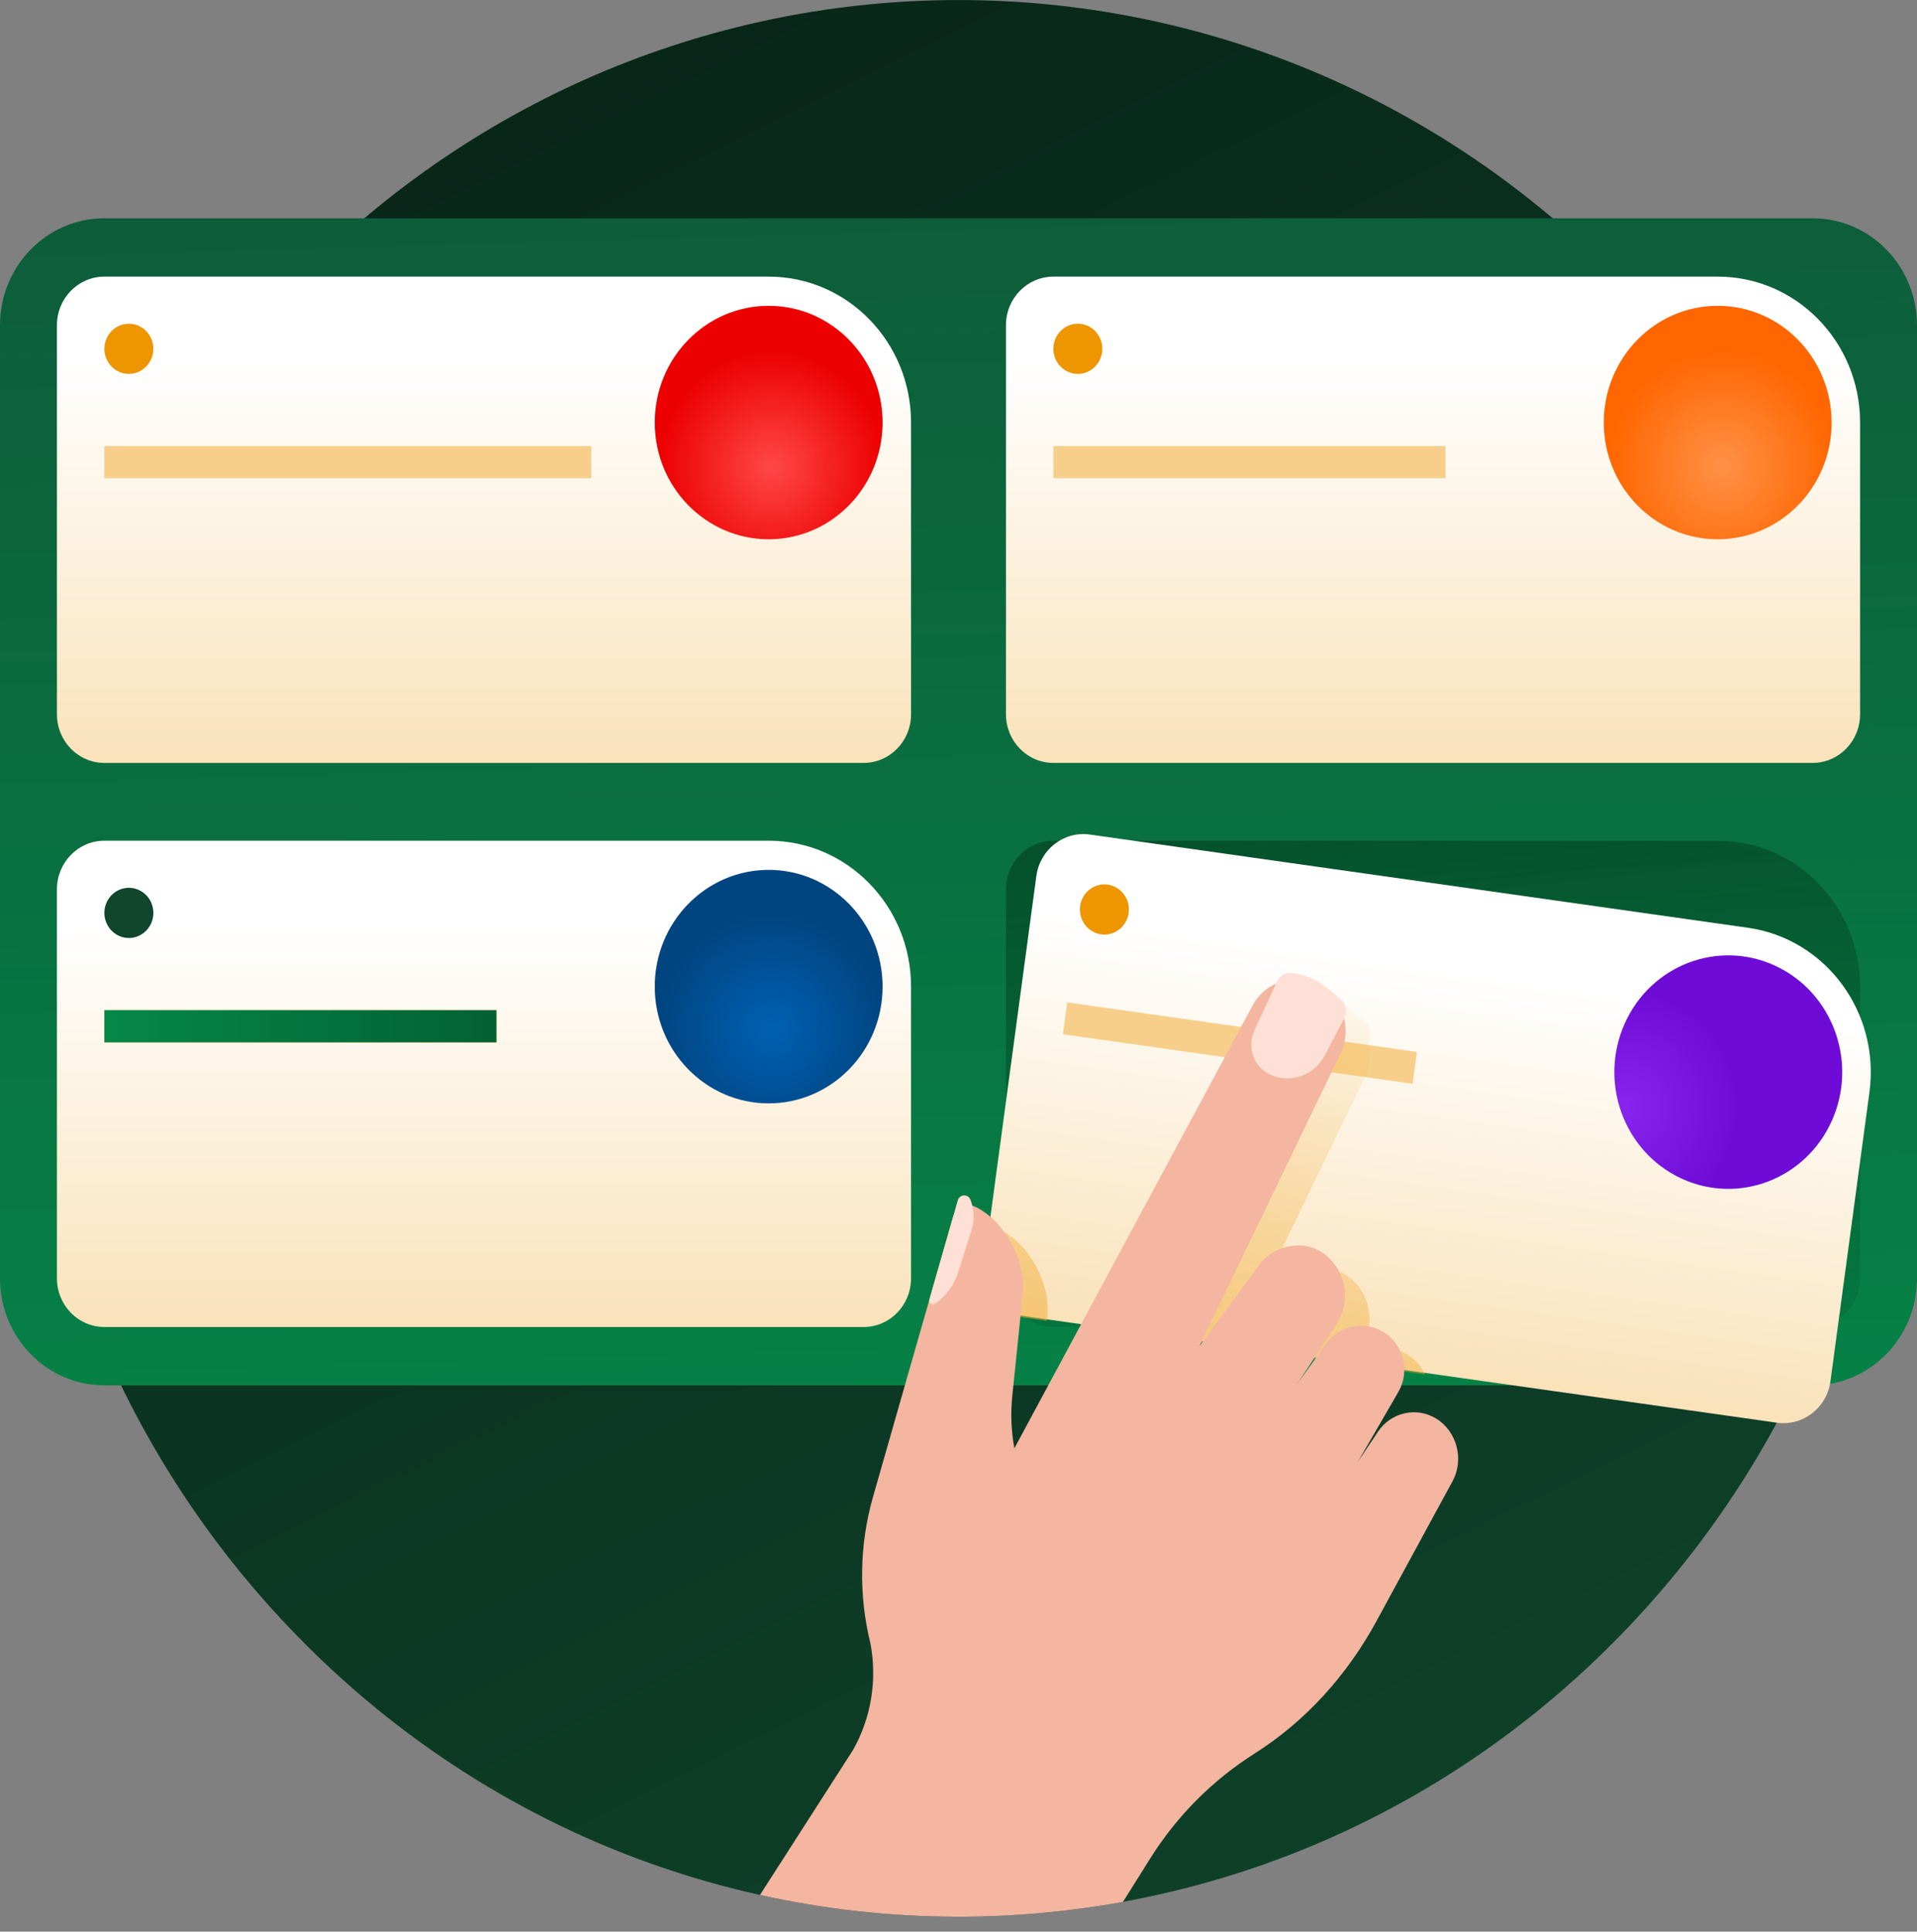 <svg width="128" height="129" viewBox="0 0 128 129" fill="none" xmlns="http://www.w3.org/2000/svg">
<rect x="0" y="0" width="128" height="129" fill="#808080" stroke="none"/>
<g clip-path="url(#clip0_1908_11953)">
<path d="M108.152 109.257C132.536 84.263 132.536 43.741 108.152 18.747C83.768 -6.246 44.234 -6.246 19.85 18.747C-4.534 43.741 -4.534 84.263 19.85 109.257C44.234 134.25 83.768 134.25 108.152 109.257Z" fill="url(#paint0_linear_1908_11953)"/>
<path d="M121.03 14.578H6.97C3.12 14.578 0 17.776 0 21.721V85.374C0 89.319 3.12 92.517 6.97 92.517H121.03C124.88 92.517 128 89.319 128 85.374V21.721C128 17.776 124.88 14.578 121.03 14.578Z" fill="url(#paint1_linear_1908_11953)"/>
<path d="M51.325 56.145H6.97C5.222 56.145 3.801 57.597 3.801 59.394V85.374C3.801 87.165 5.218 88.621 6.97 88.621H57.663C59.411 88.621 60.831 87.169 60.831 85.374V65.889C60.831 60.51 56.578 56.145 51.325 56.145Z" fill="url(#paint2_linear_1908_11953)"/>
<path d="M8.605 62.642C9.508 62.642 10.24 61.891 10.24 60.966C10.24 60.04 9.508 59.29 8.605 59.29C7.702 59.29 6.97 60.04 6.97 60.966C6.97 61.891 7.702 62.642 8.605 62.642Z" fill="#0F462D"/>
<path d="M33.147 67.462H6.97V69.61H33.147V67.462Z" fill="url(#paint3_linear_1908_11953)"/>
<path d="M33.147 67.462H6.97V69.61H33.147V67.462Z" fill="url(#paint4_linear_1908_11953)"/>
<path d="M51.325 73.686C55.525 73.686 58.931 70.195 58.931 65.889C58.931 61.584 55.525 58.093 51.325 58.093C47.124 58.093 43.719 61.584 43.719 65.889C43.719 70.195 47.124 73.686 51.325 73.686Z" fill="url(#paint5_radial_1908_11953)"/>
<path d="M114.693 18.474H70.338C68.589 18.474 67.169 19.925 67.169 21.721V47.702C67.169 49.493 68.585 50.95 70.338 50.95H121.03C122.778 50.95 124.199 49.498 124.199 47.702V28.218C124.199 22.837 119.945 18.474 114.693 18.474Z" fill="url(#paint6_linear_1908_11953)"/>
<path d="M71.969 24.97C72.872 24.97 73.604 24.219 73.604 23.294C73.604 22.368 72.872 21.618 71.969 21.618C71.066 21.618 70.334 22.368 70.334 23.294C70.334 24.219 71.066 24.97 71.969 24.97Z" fill="#ED9600"/>
<path d="M96.515 29.79H70.337V31.938H96.515V29.79Z" fill="#F7CF8A"/>
<path d="M114.693 36.014C118.893 36.014 122.298 32.523 122.298 28.218C122.298 23.912 118.893 20.422 114.693 20.422C110.492 20.422 107.087 23.912 107.087 28.218C107.087 32.523 110.492 36.014 114.693 36.014Z" fill="url(#paint7_radial_1908_11953)"/>
<path d="M51.325 18.474H6.97C5.222 18.474 3.801 19.925 3.801 21.721V47.702C3.801 49.493 5.218 50.95 6.97 50.95H57.663C59.411 50.95 60.831 49.498 60.831 47.702V28.218C60.831 22.837 56.578 18.474 51.325 18.474Z" fill="url(#paint8_linear_1908_11953)"/>
<path d="M114.693 56.145H70.338C68.589 56.145 67.169 57.597 67.169 59.394V85.374C67.169 87.165 68.585 88.621 70.338 88.621H121.03C122.779 88.621 124.199 87.169 124.199 85.374V65.889C124.199 60.51 119.946 56.145 114.693 56.145Z" fill="url(#paint9_linear_1908_11953)"/>
<path d="M8.605 24.97C9.508 24.97 10.24 24.219 10.24 23.294C10.24 22.368 9.508 21.618 8.605 21.618C7.702 21.618 6.97 22.368 6.97 23.294C6.97 24.219 7.702 24.97 8.605 24.97Z" fill="#ED9600"/>
<path d="M39.481 29.79H6.97V31.938H39.481V29.79Z" fill="#F7CF8A"/>
<path d="M51.325 36.014C55.525 36.014 58.931 32.523 58.931 28.218C58.931 23.912 55.525 20.422 51.325 20.422C47.124 20.422 43.719 23.912 43.719 28.218C43.719 32.523 47.124 36.014 51.325 36.014Z" fill="url(#paint10_radial_1908_11953)"/>
<path d="M116.706 61.958L72.769 55.733C71.036 55.489 69.436 56.73 69.198 58.505L65.729 84.242C65.491 86.017 66.701 87.657 68.433 87.901L118.65 95.013C120.383 95.257 121.983 94.017 122.221 92.242L124.824 72.942C125.542 67.609 121.908 62.694 116.71 61.958H116.706Z" fill="url(#paint11_linear_1908_11953)"/>
<path d="M75.193 61.51C75.609 60.688 75.297 59.677 74.496 59.25C73.694 58.824 72.707 59.144 72.291 59.965C71.875 60.787 72.187 61.798 72.989 62.225C73.79 62.651 74.777 62.331 75.193 61.51Z" fill="#ED9600"/>
<path d="M71.258 66.943L70.971 69.071L94.32 72.379L94.607 70.251L71.258 66.943Z" fill="#F7CF8A"/>
<path d="M122.154 75.182C124.085 71.358 122.626 66.654 118.895 64.675C115.164 62.697 110.575 64.192 108.644 68.016C106.714 71.84 108.173 76.544 111.904 78.523C115.635 80.502 120.224 79.006 122.154 75.182Z" fill="url(#paint12_radial_1908_11953)"/>
<path d="M66.826 82.153C66.556 82.017 66.283 81.993 66.037 82.058L65.733 84.329C65.491 86.114 66.708 87.757 68.445 88.001L69.908 88.21L69.936 87.942C70.162 85.742 68.761 83.133 66.826 82.153Z" fill="url(#paint13_linear_1908_11953)"/>
<path d="M91.38 69.562L91.403 69.522C91.626 69.098 91.524 68.57 91.157 68.266L90.279 67.53C89.596 66.958 88.765 66.602 87.887 66.506C87.485 66.462 87.099 66.682 86.923 67.058L86.845 67.226C86.205 67.506 85.651 67.998 85.292 68.67L74.431 88.858L82.424 89.99C84.18 86.342 88.773 76.818 91.142 71.91C91.508 71.154 91.571 70.326 91.38 69.566V69.562Z" fill="url(#paint14_linear_1908_11953)"/>
<path d="M89.85 85.138C88.531 84.306 86.65 84.73 85.721 85.998L82.759 90.034L90.142 91.078L90.872 89.966C91.934 88.35 91.465 86.158 89.85 85.138Z" fill="url(#paint15_linear_1908_11953)"/>
<path d="M94.025 90.494C92.8 89.742 91.235 90.014 90.314 91.106L95.153 91.79C94.923 91.27 94.541 90.81 94.025 90.494Z" fill="url(#paint16_linear_1908_11953)"/>
<path d="M50.743 126.55C55.017 127.498 59.45 128.002 64 128.002C67.746 128.002 71.418 127.662 74.981 127.014L76.784 124.138C78.572 121.286 80.956 118.886 83.77 117.106C87.188 114.942 89.959 111.854 91.914 108.254L96.987 98.921C97.776 97.474 97.284 95.59 95.895 94.737C94.579 93.93 92.878 94.314 92.012 95.609L90.665 97.626L93.37 92.957C94.17 91.573 93.729 89.79 92.386 88.962C91.091 88.165 89.421 88.513 88.527 89.757L86.622 92.418L89.233 88.433C90.295 86.817 89.826 84.626 88.211 83.606C86.892 82.773 85.011 83.198 84.082 84.466L80.074 89.925C80.074 89.925 86.533 76.517 89.502 70.37C90.31 68.698 89.655 66.669 88.016 65.817L87.942 65.778C86.388 64.969 84.492 65.566 83.649 67.129L67.731 96.722C67.52 95.573 67.473 94.401 67.59 93.242L68.293 86.409C68.519 84.21 67.118 81.602 65.182 80.621C64.527 80.29 63.824 80.606 63.621 81.322L60.218 93.222L58.295 99.954C57.385 103.134 57.319 106.522 58.123 109.766C58.58 112.198 58.17 114.714 56.964 116.858L50.747 126.546L50.743 126.55Z" fill="#F4B6A0"/>
<path d="M85.28 65.525L83.754 68.826C83.454 69.474 83.485 70.234 83.832 70.858C84.07 71.281 84.437 71.614 84.878 71.797C86.225 72.365 87.774 71.797 88.461 70.478L89.76 67.99C89.983 67.566 89.881 67.037 89.514 66.734L88.636 65.998C87.953 65.425 87.122 65.07 86.244 64.974C85.842 64.93 85.456 65.15 85.28 65.525Z" fill="#FFE0D6"/>
<path d="M62.427 87.07C62.236 87.198 61.99 87.013 62.056 86.785L63.953 80.162C64.07 79.746 64.636 79.718 64.796 80.118C65.053 80.766 65.081 81.486 64.87 82.15L63.98 84.969C63.711 85.829 63.161 86.57 62.423 87.07H62.427Z" fill="#FFE0D6"/>
</g>
<defs>
<linearGradient id="paint0_linear_1908_11953" x1="103.5" y1="147" x2="12.6" y2="-36.74" gradientUnits="userSpaceOnUse">
<stop stop-color="#0F462D"/>
<stop offset="1" stop-color="#061D13"/>
</linearGradient>
<linearGradient id="paint1_linear_1908_11953" x1="65.534" y1="108.526" x2="61.356" y2="-33.909" gradientUnits="userSpaceOnUse">
<stop stop-color="#048848"/>
<stop offset="1" stop-color="#124734"/>
</linearGradient>
<linearGradient id="paint2_linear_1908_11953" x1="32.316" y1="92.442" x2="32.316" y2="61.834" gradientUnits="userSpaceOnUse">
<stop stop-color="#F9DEB0"/>
<stop offset="1" stop-color="white"/>
</linearGradient>
<linearGradient id="paint3_linear_1908_11953" x1="28.58" y1="71.036" x2="28.497" y2="67.449" gradientUnits="userSpaceOnUse">
<stop stop-color="#D88900"/>
<stop offset="1" stop-color="#F1AB33"/>
</linearGradient>
<linearGradient id="paint4_linear_1908_11953" x1="6.97" y1="68.535" x2="33.147" y2="68.535" gradientUnits="userSpaceOnUse">
<stop stop-color="#048848"/>
<stop offset="1" stop-color="#036133"/>
</linearGradient>
<radialGradient id="paint5_radial_1908_11953" cx="0" cy="0" r="1" gradientUnits="userSpaceOnUse" gradientTransform="translate(51.528 68.716) rotate(90) scale(7.777 7.588)">
<stop stop-color="#0060B3"/>
<stop offset="1" stop-color="#004580"/>
</radialGradient>
<linearGradient id="paint6_linear_1908_11953" x1="95.684" y1="54.77" x2="95.684" y2="24.162" gradientUnits="userSpaceOnUse">
<stop stop-color="#F9DEB0"/>
<stop offset="1" stop-color="white"/>
</linearGradient>
<radialGradient id="paint7_radial_1908_11953" cx="0" cy="0" r="1" gradientUnits="userSpaceOnUse" gradientTransform="translate(114.989 31.119) rotate(90) scale(7.777 7.588)">
<stop stop-color="#FF9147"/>
<stop offset="1" stop-color="#FF6600"/>
</radialGradient>
<linearGradient id="paint8_linear_1908_11953" x1="32.316" y1="54.77" x2="32.316" y2="24.162" gradientUnits="userSpaceOnUse">
<stop stop-color="#F9DEB0"/>
<stop offset="1" stop-color="white"/>
</linearGradient>
<linearGradient id="paint9_linear_1908_11953" x1="100.07" y1="119.63" x2="91.276" y2="35.369" gradientUnits="userSpaceOnUse">
<stop stop-color="#047C42" stop-opacity="0"/>
<stop offset="1" stop-color="#02391E"/>
</linearGradient>
<radialGradient id="paint10_radial_1908_11953" cx="0" cy="0" r="1" gradientUnits="userSpaceOnUse" gradientTransform="translate(51.528 31.175) rotate(90) scale(7.777 7.588)">
<stop stop-color="#FF4747"/>
<stop offset="1" stop-color="#EC0000"/>
</radialGradient>
<linearGradient id="paint11_linear_1908_11953" x1="93.027" y1="95.246" x2="97.32" y2="64.951" gradientUnits="userSpaceOnUse">
<stop stop-color="#F9DEB0"/>
<stop offset="1" stop-color="white"/>
</linearGradient>
<radialGradient id="paint12_radial_1908_11953" cx="0" cy="0" r="1" gradientUnits="userSpaceOnUse" gradientTransform="translate(108.445 73.954) rotate(97.68) scale(7.774 7.591)">
<stop stop-color="#8724ED"/>
<stop offset="1" stop-color="#6F0BD6"/>
</radialGradient>
<linearGradient id="paint13_linear_1908_11953" x1="57.928" y1="114.158" x2="77.88" y2="59.28" gradientUnits="userSpaceOnUse">
<stop stop-color="#F1AB33"/>
<stop offset="1" stop-color="#F1AB33" stop-opacity="0"/>
</linearGradient>
<linearGradient id="paint14_linear_1908_11953" x1="69.635" y1="118.414" x2="89.588" y2="63.536" gradientUnits="userSpaceOnUse">
<stop stop-color="#F1AB33"/>
<stop offset="1" stop-color="#F1AB33" stop-opacity="0"/>
</linearGradient>
<linearGradient id="paint15_linear_1908_11953" x1="76.211" y1="120.806" x2="96.163" y2="65.924" gradientUnits="userSpaceOnUse">
<stop stop-color="#F1AB33"/>
<stop offset="1" stop-color="#F1AB33" stop-opacity="0"/>
</linearGradient>
<linearGradient id="paint16_linear_1908_11953" x1="81.865" y1="122.862" x2="101.814" y2="67.98" gradientUnits="userSpaceOnUse">
<stop stop-color="#F1AB33"/>
<stop offset="1" stop-color="#F1AB33" stop-opacity="0"/>
</linearGradient>
<clipPath id="clip0_1908_11953">
<rect width="128" height="128" fill="white" transform="translate(0 0.001)"/>
</clipPath>
</defs>
</svg>
